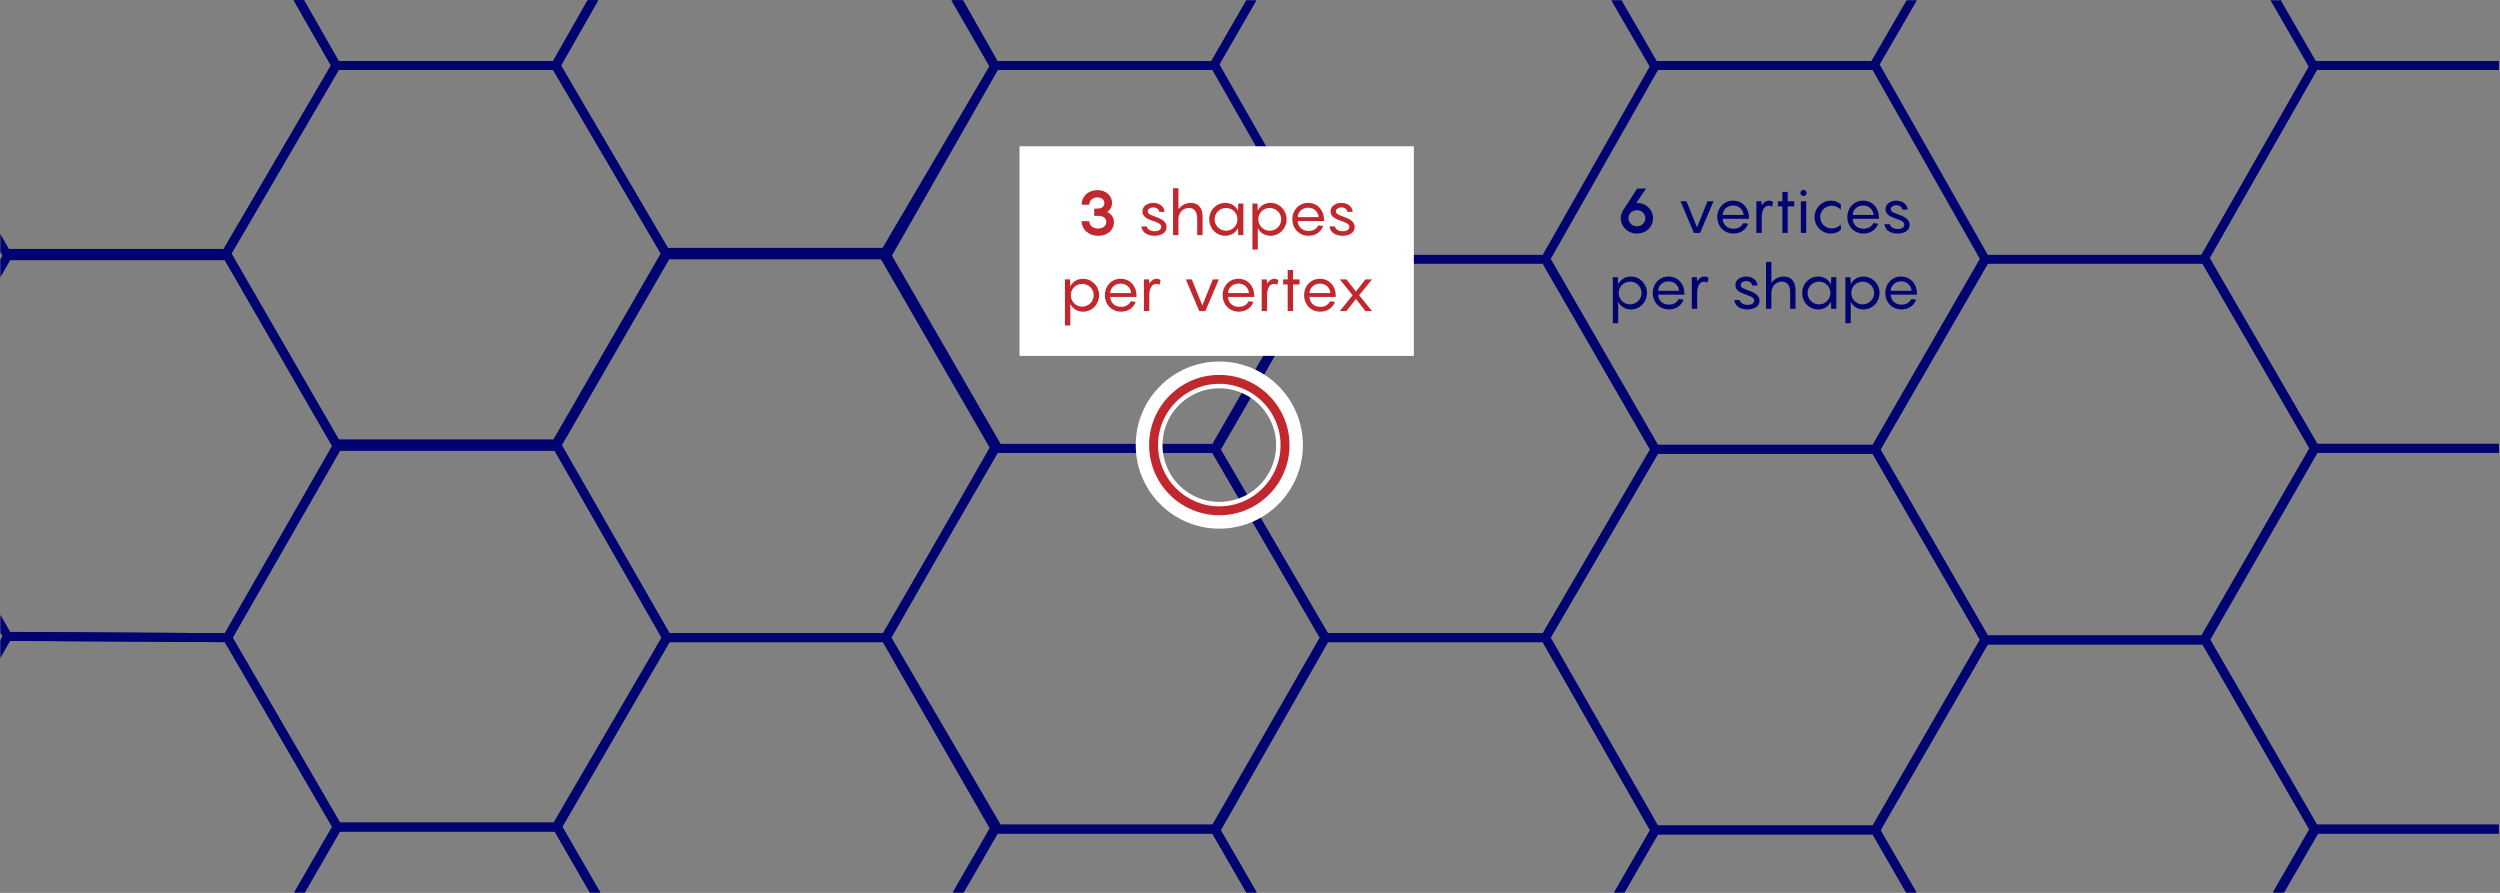 <?xml version="1.0" encoding="utf-8"?>
<!-- Generator: Adobe Illustrator 27.5.0, SVG Export Plug-In . SVG Version: 6.00 Build 0)  -->
<svg version="1.1" xmlns="http://www.w3.org/2000/svg" xmlns:xlink="http://www.w3.org/1999/xlink" x="0px" y="0px" width="560px"
	 height="200px" viewBox="0 0 560 200" style="enable-background:new 0 0 560 200;" xml:space="preserve">
<rect x="0" y="0" width="560" height="200" fill="#808080" stroke="none"/>
<style type="text/css">
	.st0{display:none;}
	.st1{display:inline;}
	.st2{fill:none;stroke:#999999;stroke-width:3;stroke-miterlimit:10;}
	.st3{fill:#999999;}
	.st4{fill:#E6E6E6;}
	.st5{fill:#C1272D;}
	.st6{opacity:0.15;fill:#FFFFFF;}
	.st7{opacity:0.05;}
	.st8{fill:#FFFFFF;}
	.st9{fill:none;stroke:#FF00FF;stroke-width:2;stroke-miterlimit:10;}
	.st10{fill:none;stroke:#B4B5D5;stroke-width:2;stroke-miterlimit:10;}
	.st11{fill:#FF8600;}
	.st12{fill:#000370;}
	.st13{fill:none;stroke:#FF8600;stroke-width:2;stroke-linecap:round;stroke-miterlimit:10;stroke-dasharray:0,6;}
	.st14{fill:none;stroke:#FFFFFF;stroke-width:3;stroke-miterlimit:10;}
	.st15{fill:none;stroke:#EBEBEB;stroke-width:3;stroke-miterlimit:10;}
	.st16{fill:#EBEBEB;}
	.st17{fill:#7A7AB5;}
	.st18{fill:none;stroke:#FFFFFF;stroke-miterlimit:10;}
	.st19{fill:none;stroke:#000370;stroke-miterlimit:10;}
	.st20{clip-path:url(#SVGID_00000040556703700784512060000000650674419346415002_);}
	.st21{fill:none;stroke:#AA9888;stroke-miterlimit:10;}
	.st22{fill:#740600;}
	.st23{fill:none;}
	.st24{clip-path:url(#SVGID_00000097489309952368601680000000705130068130927495_);}
	.st25{fill:#3E4093;}
	.st26{fill:none;stroke:#FF8600;stroke-width:2;stroke-linecap:round;stroke-miterlimit:10;}
	.st27{fill:#B4B5D5;}
	.st28{fill:none;stroke:#B4B5D5;stroke-width:1.3;stroke-miterlimit:10;}
	.st29{clip-path:url(#SVGID_00000044135924277023888990000006676340282002616491_);}
	.st30{fill:none;stroke:#000370;stroke-width:2;stroke-miterlimit:10;}
	.st31{fill:none;stroke:#FFFFFF;stroke-width:6;stroke-miterlimit:10;}
	.st32{clip-path:url(#SVGID_00000017489269698577768970000012335971147138598276_);}
	.st33{fill:#FFFFFF;stroke:#000370;stroke-width:2;stroke-miterlimit:10;}
	.st34{fill:#FFFFFF;stroke:#1696C7;stroke-miterlimit:10;}
	.st35{clip-path:url(#SVGID_00000024697642460691577300000008202969206548159158_);}
	.st36{fill:none;stroke:#FF8600;stroke-width:1.5;stroke-miterlimit:10;}
	.st37{clip-path:url(#SVGID_00000122680307156039126940000001653418908054836611_);}
	.st38{clip-path:url(#SVGID_00000176737068245528332630000006864956337065687983_);}
	.st39{clip-path:url(#SVGID_00000096750437985342999160000004235454320347309454_);}
	.st40{clip-path:url(#SVGID_00000025421229462577053120000010117152365705309591_);}
	.st41{clip-path:url(#SVGID_00000067921846127545275220000010757351609730834069_);}
	.st42{clip-path:url(#SVGID_00000072239949448539628010000002189667637854936454_);}
	.st43{fill:#FFFFFF;stroke:#1696C7;stroke-width:1.5;stroke-miterlimit:10;}
	.st44{clip-path:url(#SVGID_00000133519344311314467450000003878469606965975714_);}
	.st45{fill:none;stroke:#FF8600;stroke-miterlimit:10;}
	.st46{fill:none;stroke:#47ACD3;stroke-width:2;stroke-miterlimit:10;}
	.st47{fill:none;stroke:#1696C7;stroke-width:2;stroke-miterlimit:10;}
	.st48{clip-path:url(#SVGID_00000108306670383610187180000001698645168704968109_);}
	.st49{clip-path:url(#SVGID_00000034783893776331610310000007870849498064417181_);}
	.st50{fill:none;stroke:#FF8600;stroke-width:2;stroke-miterlimit:10;}
	.st51{fill:#F7D426;}
	.st52{fill:none;stroke:#F7D426;stroke-miterlimit:10;}
	.st53{fill:#FF00FF;}
	.st54{display:inline;fill:none;stroke:#FF00FF;stroke-miterlimit:10;}
	.st55{display:inline;fill:none;stroke:#FF00FF;stroke-width:0.25;stroke-miterlimit:10;}
	.st56{display:inline;fill:#FF00FF;}
	.st57{display:inline;fill:none;stroke:#F7D426;stroke-miterlimit:10;}
	.st58{fill:#231F20;}
	.st59{fill:#29ABE2;}
	.st60{fill:none;stroke:#FF00FF;stroke-miterlimit:10;}
	.st61{fill:none;stroke:#29ABE2;stroke-miterlimit:10;}
	.st62{display:inline;fill:#FFFFFF;}
</style>
<g id="Layer_5" class="st0">
</g>
<g id="Back">
</g>
<g id="Graphic">
</g>
<g id="Text">
	<g>
		<path class="st12" d="M370.29,48.884c0,1.835-1.499,3.432-3.6,3.432c-2.144,0-3.643-1.597-3.643-3.432
			c0-0.686,0.211-1.331,0.589-1.877l3.096-4.776h1.989l-2.172,3.222h0.141
			C368.791,45.452,370.29,47.063,370.29,48.884z M368.567,48.884c0-0.938-0.771-1.807-1.877-1.807
			c-1.148,0-1.919,0.868-1.919,1.807c0,0.939,0.771,1.807,1.919,1.807
			C367.797,50.691,368.567,49.823,368.567,48.884z"/>
		<path class="st12" d="M383.828,45.088l-3.012,7.088h-1.373l-3.011-7.088h1.344l2.354,5.841l2.354-5.841
			H383.828z"/>
		<path class="st12" d="M391.766,49.01h-5.884c0.043,1.289,0.995,2.227,2.452,2.227
			c1.162,0,1.862-0.63,2.171-1.261l1.064,0.14c-0.28,0.966-1.373,2.199-3.235,2.199
			c-2.144,0-3.656-1.583-3.656-3.726c0-1.989,1.442-3.642,3.544-3.642
			c2.171,0,3.544,1.751,3.544,3.754V49.01z M385.882,48.141h4.679
			c-0.069-1.106-0.952-2.115-2.339-2.115C386.891,46.026,385.925,46.979,385.882,48.141z"/>
		<path class="st12" d="M397.153,45.256l-0.21,1.051c-0.14-0.098-0.42-0.224-0.756-0.224
			c-1.093,0-1.556,1.232-1.556,2.563v3.53h-1.204v-7.088h1.135l0.056,0.896
			c0.435-0.602,0.98-1.037,1.639-1.037C396.692,44.948,397,45.116,397.153,45.256z"/>
		<path class="st12" d="M401.914,46.222h-1.471v5.953h-1.191v-5.953h-1.008v-1.135h1.008v-2.101h1.191v2.101
			h1.471V46.222z"/>
		<path class="st12" d="M403.298,43.225c0-0.393,0.309-0.687,0.687-0.687c0.393,0,0.687,0.294,0.687,0.687
			c0,0.378-0.294,0.686-0.687,0.686C403.607,43.911,403.298,43.603,403.298,43.225z M404.587,52.176
			h-1.205v-7.088h1.205V52.176z"/>
		<path class="st12" d="M410.315,46.082c-1.358,0-2.591,1.079-2.591,2.535c0,1.485,1.232,2.563,2.591,2.563
			c0.799,0,1.443-0.308,2.031-0.896v1.177c-0.546,0.532-1.303,0.854-2.213,0.854
			c-2.073,0-3.67-1.667-3.67-3.698c0-1.989,1.597-3.67,3.67-3.67
			c0.91,0,1.667,0.322,2.213,0.854v1.163C411.758,46.39,411.113,46.082,410.315,46.082z"/>
		<path class="st12" d="M420.887,49.01h-5.884c0.043,1.289,0.995,2.227,2.452,2.227
			c1.162,0,1.862-0.63,2.171-1.261l1.064,0.14c-0.28,0.966-1.373,2.199-3.235,2.199
			c-2.144,0-3.656-1.583-3.656-3.726c0-1.989,1.442-3.642,3.544-3.642
			c2.171,0,3.544,1.751,3.544,3.754V49.01z M415.003,48.141h4.679
			c-0.069-1.106-0.952-2.115-2.339-2.115C416.012,46.026,415.046,46.979,415.003,48.141z"/>
		<path class="st12" d="M423.319,50.215c0.183,0.644,0.785,1.079,1.779,1.079
			c0.854,0,1.457-0.364,1.457-0.925c0-0.798-0.729-0.966-2.213-1.527
			c-1.037-0.35-1.989-0.882-1.989-2.003c0-1.19,1.177-1.891,2.396-1.891
			c1.498,0,2.493,0.854,2.562,2.003h-1.19c-0.084-0.645-0.7-0.995-1.345-0.995
			c-0.574,0-1.232,0.308-1.232,0.882c0,0.645,0.715,0.827,2.129,1.373
			c1.331,0.49,2.087,1.121,2.087,2.186c0,1.176-1.134,1.919-2.689,1.919
			c-1.624,0-2.787-0.743-2.955-2.101H423.319z"/>
		<path class="st12" d="M361.271,62.088h1.135l0.07,1.611c0.434-1.008,1.513-1.751,2.843-1.751
			c2.031,0,3.601,1.653,3.601,3.67c0,2.045-1.569,3.698-3.601,3.698
			c-1.33,0-2.409-0.743-2.843-1.751v4.833h-1.205V62.088z M365.137,68.181
			c1.457,0,2.577-1.163,2.577-2.563c0-1.373-1.12-2.535-2.577-2.535c-1.443,0-2.55,1.163-2.55,2.535
			C362.587,67.018,363.693,68.181,365.137,68.181z"/>
		<path class="st12" d="M377.305,66.01h-5.884c0.043,1.289,0.995,2.227,2.452,2.227
			c1.162,0,1.862-0.63,2.171-1.261l1.064,0.14c-0.28,0.966-1.373,2.199-3.235,2.199
			c-2.144,0-3.656-1.583-3.656-3.726c0-1.989,1.442-3.642,3.544-3.642
			c2.171,0,3.544,1.751,3.544,3.754V66.01z M371.421,65.141h4.679
			c-0.069-1.106-0.952-2.115-2.339-2.115C372.43,63.026,371.464,63.979,371.421,65.141z"/>
		<path class="st12" d="M382.692,62.256l-0.21,1.051c-0.14-0.098-0.42-0.224-0.756-0.224
			c-1.093,0-1.556,1.232-1.556,2.563v3.53h-1.204v-7.088h1.135l0.056,0.896
			c0.435-0.602,0.98-1.037,1.639-1.037C382.231,61.948,382.539,62.116,382.692,62.256z"/>
		<path class="st12" d="M389.692,67.215c0.182,0.644,0.784,1.079,1.778,1.079
			c0.854,0,1.457-0.364,1.457-0.925c0-0.798-0.729-0.966-2.213-1.527
			c-1.037-0.35-1.989-0.882-1.989-2.003c0-1.19,1.177-1.891,2.396-1.891
			c1.498,0,2.493,0.854,2.562,2.003h-1.19c-0.084-0.645-0.7-0.995-1.345-0.995
			c-0.574,0-1.232,0.308-1.232,0.882c0,0.645,0.715,0.827,2.129,1.373
			c1.331,0.49,2.087,1.121,2.087,2.186c0,1.176-1.134,1.919-2.689,1.919
			c-1.624,0-2.787-0.743-2.955-2.101H389.692z"/>
		<path class="st12" d="M402.196,65.03v4.146h-1.204v-3.642c0-1.779-0.757-2.451-1.85-2.451
			c-1.681,0-2.353,1.471-2.353,2.479v3.614h-1.205V58.67h1.205v4.651
			c0.644-0.771,1.555-1.373,2.773-1.373C401.202,61.948,402.196,63.026,402.196,65.03z"/>
		<path class="st12" d="M407.276,61.948c1.331,0,2.409,0.756,2.857,1.751l0.056-1.611h1.149v7.088h-1.149
			l-0.056-1.611c-0.448,0.995-1.526,1.751-2.857,1.751c-2.031,0-3.586-1.653-3.586-3.698
			C403.691,63.6,405.245,61.948,407.276,61.948z M407.458,68.181c1.457,0,2.55-1.163,2.55-2.563
			c0-1.373-1.093-2.535-2.55-2.535c-1.442,0-2.562,1.163-2.562,2.535
			C404.896,67.018,406.016,68.181,407.458,68.181z"/>
		<path class="st12" d="M413.364,62.088h1.135l0.07,1.611c0.434-1.008,1.513-1.751,2.843-1.751
			c2.031,0,3.601,1.653,3.601,3.67c0,2.045-1.569,3.698-3.601,3.698
			c-1.33,0-2.409-0.743-2.843-1.751v4.833h-1.205V62.088z M417.231,68.181
			c1.457,0,2.577-1.163,2.577-2.563c0-1.373-1.12-2.535-2.577-2.535c-1.443,0-2.55,1.163-2.55,2.535
			C414.681,67.018,415.787,68.181,417.231,68.181z"/>
		<path class="st12" d="M429.399,66.01h-5.884c0.043,1.289,0.995,2.227,2.452,2.227
			c1.162,0,1.862-0.63,2.171-1.261l1.064,0.14c-0.28,0.966-1.373,2.199-3.235,2.199
			c-2.144,0-3.656-1.583-3.656-3.726c0-1.989,1.442-3.642,3.544-3.642
			c2.171,0,3.544,1.751,3.544,3.754V66.01z M423.515,65.141h4.679
			c-0.069-1.106-0.952-2.115-2.339-2.115C424.524,63.026,423.558,63.979,423.515,65.141z"/>
	</g>
	<g>
		<defs>
			
				<rect id="SVGID_00000060708635470143133570000017739093475983208351_" x="0.076" y="0.064" width="559.649" height="199.852"/>
		</defs>
		<clipPath id="SVGID_00000044139522879640270750000010086856185712235679_">
			<use xlink:href="#SVGID_00000060708635470143133570000017739093475983208351_"  style="overflow:visible;"/>
		</clipPath>
		<g style="clip-path:url(#SVGID_00000044139522879640270750000010086856185712235679_);">
			<g>
				<g>
					<g>
						<polygon class="st30" points="124.543,-71.027 75.326,-71.027 50.717,-28.404 75.326,14.676 
							124.543,14.676 149.151,-28.404 						"/>
						<polygon class="st30" points="50.644,-28.485 1.427,-28.485 -23.182,14.139 1.427,56.762 50.644,56.762 
							75.252,14.676 						"/>
						<polygon class="st30" points="124.543,14.676 75.326,14.676 50.717,56.803 75.326,99.427 124.543,99.427 
							149.151,56.803 						"/>
						<g>
							<g>
								<polygon class="st30" points="419.76,-70.394 370.543,-70.394 345.934,-27.771 370.543,14.676 
									419.76,14.676 444.369,-27.771 								"/>
								<polygon class="st30" points="567.384,-70.636 518.167,-70.636 493.559,-28.012 518.167,14.676 
									567.384,14.676 591.993,-28.012 								"/>
								<polygon class="st30" points="271.878,-70.636 222.661,-70.636 198.052,-28.012 222.661,14.676 
									271.878,14.676 296.487,-28.012 								"/>
							</g>
						</g>
						<polygon class="st30" points="198.268,-28.726 149.051,-28.726 124.442,14.676 149.051,56.521 
							198.268,56.521 222.877,14.676 						"/>
						<g>
							<g>
								<polygon class="st30" points="50.915,142.843 1.698,142.568 -22.91,185.192 1.698,227.815 50.915,227.815 
									75.524,185.192 								"/>
								<polygon class="st30" points="50.915,57.289 1.698,57.289 -22.91,99.912 1.698,142.535 
									50.915,142.843 75.524,99.912 								"/>
								<polygon class="st30" points="124.814,185.281 75.597,185.281 50.988,227.904 75.597,270.527 
									124.814,270.527 149.423,227.904 								"/>
								<polygon class="st30" points="124.814,99.998 75.597,99.998 50.988,142.843 75.597,185.245 
									124.814,185.245 149.423,142.843 								"/>
								<polygon class="st30" points="198.54,142.843 149.322,142.843 124.714,184.998 149.322,227.621 
									198.54,227.621 223.148,184.998 								"/>
								<polygon class="st30" points="198.54,57.092 149.322,57.092 124.714,99.716 149.322,142.843 
									198.54,142.843 223.148,99.716 								"/>
								<g>
									<g>
										<polygon class="st30" points="420.031,185.913 370.814,185.913 346.206,228.537 370.814,271.16 
											420.031,271.16 444.64,228.537 										"/>
										<polygon class="st30" points="420.031,100.659 370.814,100.659 346.206,142.843 370.814,185.905 
											420.031,185.905 444.64,143.282 										"/>
										<polygon class="st30" points="420.031,14.676 370.814,14.676 346.206,58.002 370.814,100.626 
											420.031,100.626 444.64,58.002 										"/>
										<polygon class="st30" points="493.93,143.371 444.713,143.371 420.104,185.994 444.713,228.617 
											493.93,228.617 518.539,185.994 										"/>
										<polygon class="st30" points="493.93,58.088 444.713,58.088 420.104,100.712 444.713,143.335 
											493.93,143.335 518.539,100.431 										"/>
										<polygon class="st30" points="346.133,142.843 296.915,142.843 272.307,185.994 296.915,228.617 
											346.133,228.617 370.741,185.994 										"/>
										<polygon class="st30" points="346.133,58.088 296.915,58.088 272.307,100.712 296.915,142.843 
											346.133,142.843 370.741,100.712 										"/>
										<polygon class="st30" points="567.656,185.72 518.439,185.72 493.83,228.343 518.439,270.966 
											567.656,270.966 592.264,228.343 										"/>
										<polygon class="st30" points="567.656,100.431 518.439,100.431 493.83,143.088 518.439,185.712 
											567.656,185.712 592.264,143.088 										"/>
										<polygon class="st30" points="567.656,14.676 518.439,14.676 493.83,57.806 518.439,100.431 
											567.656,100.431 592.264,57.806 										"/>
										<polygon class="st30" points="272.149,185.72 222.932,185.72 198.324,228.343 222.932,270.966 
											272.149,270.966 296.758,228.343 										"/>
										<polygon class="st30" points="272.149,100.465 222.932,100.465 198.324,142.843 222.932,185.712 
											272.149,185.712 296.758,142.843 										"/>
										<polygon class="st30" points="272.149,14.676 222.932,14.676 198.324,57.806 222.932,100.429 
											272.149,100.429 296.758,57.806 										"/>
									</g>
								</g>
							</g>
						</g>
					</g>
				</g>
			</g>
		</g>
	</g>
	<g>
		<g>
			<circle class="st31" cx="273.126" cy="99.699" r="15.722"/>
			<g>
				<g>
					<path class="st5" d="M273.126,85.977c7.567,0,13.722,6.156,13.722,13.722s-6.156,13.722-13.722,13.722
						c-7.566,0-13.722-6.156-13.722-13.722S265.559,85.977,273.126,85.977 M273.126,83.977
						c-8.683,0-15.722,7.039-15.722,15.722c0,8.683,7.039,15.722,15.722,15.722
						c8.683,0,15.722-7.039,15.722-15.722C288.848,91.016,281.809,83.977,273.126,83.977L273.126,83.977z
						"/>
				</g>
			</g>
		</g>
		<rect x="228.37" y="32.765" class="st8" width="88.33" height="46.952"/>
		<g>
			<path class="st5" d="M249.525,49.804c0,1.597-1.303,3.012-3.475,3.012c-2.269,0-3.768-1.471-3.768-3.264
				h1.723c0,1.106,0.953,1.639,1.947,1.639c1.177,0,1.849-0.616,1.849-1.499
				c0-0.981-0.854-1.345-1.975-1.345h-0.729v-1.625h0.729c1.12,0,1.555-0.574,1.555-1.191
				c0-0.77-0.574-1.316-1.568-1.316c-0.995,0-1.808,0.63-1.808,1.639h-1.723
				c0-1.793,1.358-3.264,3.628-3.264c1.891,0,3.193,1.345,3.193,2.844c0,0.882-0.42,1.569-1.05,2.031
				C248.895,47.927,249.525,48.698,249.525,49.804z"/>
			<path class="st5" d="M256.871,50.715c0.183,0.644,0.785,1.079,1.779,1.079
				c0.854,0,1.457-0.364,1.457-0.925c0-0.798-0.729-0.966-2.213-1.527
				c-1.037-0.35-1.989-0.882-1.989-2.003c0-1.19,1.177-1.891,2.396-1.891
				c1.498,0,2.493,0.854,2.562,2.003h-1.19c-0.084-0.645-0.7-0.995-1.345-0.995
				c-0.574,0-1.232,0.308-1.232,0.882c0,0.645,0.715,0.827,2.129,1.373
				c1.331,0.49,2.087,1.121,2.087,2.186c0,1.176-1.134,1.919-2.689,1.919
				c-1.624,0-2.787-0.743-2.955-2.101H256.871z"/>
			<path class="st5" d="M269.377,48.53v4.146h-1.204v-3.642c0-1.779-0.757-2.451-1.85-2.451
				c-1.681,0-2.353,1.471-2.353,2.479v3.614h-1.205V42.17h1.205v4.651
				c0.644-0.771,1.555-1.373,2.773-1.373C268.383,45.448,269.377,46.526,269.377,48.53z"/>
			<path class="st5" d="M274.456,45.448c1.331,0,2.409,0.756,2.857,1.751l0.056-1.611h1.149v7.088h-1.149
				l-0.056-1.611c-0.448,0.995-1.526,1.751-2.857,1.751c-2.031,0-3.586-1.653-3.586-3.698
				C270.87,47.1,272.425,45.448,274.456,45.448z M274.638,51.681c1.457,0,2.55-1.163,2.55-2.563
				c0-1.373-1.093-2.535-2.55-2.535c-1.442,0-2.563,1.163-2.563,2.535
				C272.074,50.518,273.195,51.681,274.638,51.681z"/>
			<path class="st5" d="M280.545,45.588h1.135l0.07,1.611c0.434-1.008,1.513-1.751,2.843-1.751
				c2.031,0,3.601,1.653,3.601,3.67c0,2.045-1.569,3.698-3.601,3.698
				c-1.33,0-2.409-0.743-2.843-1.751v4.833h-1.205V45.588z M284.411,51.681
				c1.457,0,2.577-1.163,2.577-2.563c0-1.373-1.12-2.535-2.577-2.535c-1.443,0-2.55,1.163-2.55,2.535
				C281.861,50.518,282.968,51.681,284.411,51.681z"/>
			<path class="st5" d="M296.579,49.51h-5.884c0.043,1.289,0.995,2.227,2.452,2.227
				c1.162,0,1.862-0.63,2.171-1.261l1.064,0.14c-0.28,0.966-1.373,2.199-3.235,2.199
				c-2.144,0-3.656-1.583-3.656-3.726c0-1.989,1.442-3.642,3.544-3.642
				c2.171,0,3.544,1.751,3.544,3.754V49.51z M290.695,48.641h4.679
				c-0.069-1.106-0.952-2.115-2.339-2.115C291.704,46.526,290.738,47.479,290.695,48.641z"/>
			<path class="st5" d="M299.012,50.715c0.183,0.644,0.785,1.079,1.779,1.079
				c0.854,0,1.457-0.364,1.457-0.925c0-0.798-0.729-0.966-2.213-1.527
				c-1.037-0.35-1.989-0.882-1.989-2.003c0-1.19,1.177-1.891,2.396-1.891
				c1.498,0,2.493,0.854,2.562,2.003h-1.19c-0.084-0.645-0.7-0.995-1.345-0.995
				c-0.574,0-1.232,0.308-1.232,0.882c0,0.645,0.715,0.827,2.129,1.373
				c1.331,0.49,2.087,1.121,2.087,2.186c0,1.176-1.134,1.919-2.689,1.919
				c-1.624,0-2.787-0.743-2.955-2.101H299.012z"/>
			<path class="st5" d="M238.546,62.588h1.135l0.069,1.611c0.435-1.008,1.514-1.751,2.844-1.751
				c2.031,0,3.601,1.653,3.601,3.67c0,2.045-1.569,3.698-3.601,3.698
				c-1.33,0-2.409-0.743-2.844-1.751v4.833h-1.204V62.588z M242.412,68.681
				c1.457,0,2.577-1.163,2.577-2.563c0-1.373-1.12-2.535-2.577-2.535c-1.443,0-2.55,1.163-2.55,2.535
				C239.862,67.518,240.969,68.681,242.412,68.681z"/>
			<path class="st5" d="M254.58,66.51h-5.883c0.042,1.289,0.994,2.227,2.451,2.227
				c1.162,0,1.862-0.63,2.171-1.261l1.064,0.14c-0.28,0.966-1.373,2.199-3.235,2.199
				c-2.144,0-3.656-1.583-3.656-3.726c0-1.989,1.442-3.642,3.544-3.642
				c2.171,0,3.544,1.751,3.544,3.754V66.51z M248.697,65.641h4.678
				c-0.069-1.106-0.952-2.115-2.339-2.115C249.705,63.526,248.739,64.479,248.697,65.641z"/>
			<path class="st5" d="M259.968,62.756l-0.21,1.051c-0.14-0.098-0.42-0.224-0.756-0.224
				c-1.093,0-1.555,1.232-1.555,2.563v3.53h-1.205v-7.088h1.135l0.056,0.896
				c0.435-0.602,0.98-1.037,1.639-1.037C259.506,62.448,259.815,62.616,259.968,62.756z"/>
			<path class="st5" d="M273.018,62.588l-3.012,7.088h-1.373l-3.012-7.088h1.346l2.353,5.841l2.354-5.841
				H273.018z"/>
			<path class="st5" d="M280.955,66.51h-5.883c0.042,1.289,0.994,2.227,2.451,2.227
				c1.162,0,1.862-0.63,2.171-1.261l1.064,0.14c-0.28,0.966-1.373,2.199-3.235,2.199
				c-2.144,0-3.656-1.583-3.656-3.726c0-1.989,1.442-3.642,3.544-3.642
				c2.171,0,3.544,1.751,3.544,3.754V66.51z M275.072,65.641h4.678
				c-0.069-1.106-0.952-2.115-2.339-2.115C276.08,63.526,275.114,64.479,275.072,65.641z"/>
			<path class="st5" d="M286.343,62.756l-0.21,1.051c-0.14-0.098-0.42-0.224-0.756-0.224
				c-1.093,0-1.555,1.232-1.555,2.563v3.53h-1.205v-7.088h1.135l0.056,0.896
				c0.435-0.602,0.98-1.037,1.639-1.037C285.881,62.448,286.19,62.616,286.343,62.756z"/>
			<path class="st5" d="M291.103,63.722h-1.471v5.953h-1.191v-5.953h-1.008v-1.135h1.008v-2.101h1.191v2.101
				h1.471V63.722z"/>
			<path class="st5" d="M299.211,66.51h-5.883c0.042,1.289,0.994,2.227,2.451,2.227
				c1.162,0,1.862-0.63,2.171-1.261l1.064,0.14c-0.28,0.966-1.373,2.199-3.235,2.199
				c-2.144,0-3.656-1.583-3.656-3.726c0-1.989,1.442-3.642,3.544-3.642
				c2.171,0,3.544,1.751,3.544,3.754V66.51z M293.328,65.641h4.678
				c-0.069-1.106-0.952-2.115-2.339-2.115C294.336,63.526,293.37,64.479,293.328,65.641z"/>
			<path class="st5" d="M302.988,66.132l-2.871-3.544h1.484l2.129,2.717l2.115-2.717h1.485l-2.872,3.544
				l2.872,3.544h-1.485l-2.115-2.717l-2.129,2.717h-1.484L302.988,66.132z"/>
		</g>
	</g>
</g>
<g id="Annotations" class="st0">
	<g class="st1">
		<g>
			<path class="st51" d="M-1.016,15.087c1.805,0,3.268,1.026,3.875,2.375l0.076-2.185H4.492v9.613H2.935
				L2.859,22.705c-0.607,1.349-2.07,2.375-3.875,2.375c-2.755,0-4.863-2.242-4.863-5.015
				C-5.88,17.328-3.771,15.087-1.016,15.087z M-0.77,23.541c1.977,0,3.458-1.577,3.458-3.477
				c0-1.862-1.481-3.438-3.458-3.438c-1.956,0-3.477,1.577-3.477,3.438
				C-4.247,21.964-2.726,23.541-0.77,23.541z"/>
			<path class="st51" d="M11.79,16.626c-1.844,0-3.516,1.463-3.516,3.438c0,2.014,1.672,3.477,3.516,3.477
				c1.082,0,1.956-0.418,2.754-1.216v1.596c-0.74,0.722-1.767,1.159-3.002,1.159
				c-2.811,0-4.977-2.261-4.977-5.015c0-2.698,2.166-4.978,4.977-4.978
				c1.235,0,2.262,0.437,3.002,1.159v1.577C13.746,17.044,12.872,16.626,11.79,16.626z"/>
			<path class="st51" d="M26.134,20.596h-7.979c0.057,1.748,1.349,3.021,3.324,3.021
				c1.576,0,2.527-0.855,2.945-1.709l1.443,0.19c-0.381,1.311-1.861,2.982-4.389,2.982
				c-2.906,0-4.958-2.146-4.958-5.053c0-2.698,1.956-4.939,4.806-4.939
				c2.945,0,4.807,2.375,4.807,5.091V20.596z M18.155,19.418h6.345
				c-0.095-1.501-1.292-2.869-3.173-2.869C19.523,16.55,18.212,17.842,18.155,19.418z"/>
			<path class="st51" d="M39.624,15.087c1.805,0,3.268,1.026,3.875,2.375l0.076-2.185h1.559v9.613H43.575
				l-0.076-2.185c-0.607,1.349-2.07,2.375-3.875,2.375c-2.754,0-4.863-2.242-4.863-5.015
				C34.761,17.328,36.87,15.087,39.624,15.087z M39.871,23.541c1.976,0,3.458-1.577,3.458-3.477
				c0-1.862-1.482-3.438-3.458-3.438c-1.956,0-3.476,1.577-3.476,3.438
				C36.396,21.964,37.915,23.541,39.871,23.541z"/>
			<path class="st51" d="M53.4,25.079c-1.805,0-3.287-1.026-3.875-2.375l-0.076,2.185h-1.559V10.641h1.635
				v6.82c0.588-1.349,2.07-2.375,3.875-2.375c2.755,0,4.863,2.242,4.863,4.978
				C58.263,22.838,56.154,25.079,53.4,25.079z M53.134,16.626c-1.957,0-3.439,1.577-3.439,3.438
				c0,1.899,1.482,3.477,3.439,3.477c1.976,0,3.495-1.577,3.495-3.477
				C56.629,18.202,55.109,16.626,53.134,16.626z"/>
			<path class="st51" d="M60.031,20.064c0-2.736,2.204-4.978,5.11-4.978c2.926,0,5.091,2.242,5.091,4.978
				c0,2.773-2.165,5.015-5.091,5.015C62.235,25.079,60.031,22.838,60.031,20.064z M68.599,20.064
				c0-1.862-1.481-3.438-3.457-3.438c-1.957,0-3.477,1.577-3.477,3.438
				c0,1.899,1.52,3.477,3.477,3.477C67.117,23.541,68.599,21.964,68.599,20.064z"/>
			<path class="st51" d="M81.234,15.277l-4.084,9.613h-1.862l-4.085-9.613h1.824l3.191,7.922l3.191-7.922
				H81.234z"/>
			<path class="st51" d="M92.007,20.596h-7.979c0.057,1.748,1.348,3.021,3.324,3.021
				c1.576,0,2.526-0.855,2.944-1.709l1.443,0.19c-0.38,1.311-1.861,2.982-4.388,2.982
				c-2.907,0-4.959-2.146-4.959-5.053c0-2.698,1.957-4.939,4.807-4.939
				c2.944,0,4.807,2.375,4.807,5.091V20.596z M84.028,19.418h6.344
				c-0.094-1.501-1.291-2.869-3.172-2.869C85.396,16.55,84.085,17.842,84.028,19.418z"/>
			<path class="st51" d="M105.497,15.087c1.805,0,3.268,1.026,3.875,2.375l0.076-2.185h1.559v9.613h-1.559
				l-0.076-2.185c-0.607,1.349-2.07,2.375-3.875,2.375c-2.754,0-4.863-2.242-4.863-5.015
				C100.634,17.328,102.743,15.087,105.497,15.087z M105.744,23.541c1.976,0,3.458-1.577,3.458-3.477
				c0-1.862-1.482-3.438-3.458-3.438c-1.956,0-3.476,1.577-3.476,3.438
				C102.269,21.964,103.788,23.541,105.744,23.541z"/>
			<path class="st51" d="M122.73,19.266v5.623h-1.633v-4.939c0-2.413-1.026-3.324-2.508-3.324
				c-2.279,0-3.191,1.995-3.191,3.362v4.901h-1.634v-9.613h1.538l0.076,1.672
				c0.874-1.026,2.128-1.862,3.781-1.862C121.382,15.087,122.73,16.55,122.73,19.266z"/>
			<path class="st51" d="M129.628,15.087c1.805,0,3.268,1.026,3.875,2.375v-6.82h1.634v14.248h-1.558
				l-0.076-2.185c-0.607,1.349-2.07,2.375-3.875,2.375c-2.755,0-4.863-2.242-4.863-5.015
				C124.765,17.328,126.873,15.087,129.628,15.087z M129.874,23.541c1.977,0,3.458-1.577,3.458-3.477
				c0-1.862-1.481-3.438-3.458-3.438c-1.956,0-3.477,1.577-3.477,3.438
				C126.398,21.964,127.918,23.541,129.874,23.541z"/>
			<path class="st51" d="M148.628,15.087c1.805,0,3.268,1.026,3.875,2.375l0.076-2.185h1.559v9.613h-1.559
				l-0.076-2.185c-0.607,1.349-2.07,2.375-3.875,2.375c-2.754,0-4.863-2.242-4.863-5.015
				C143.765,17.328,145.874,15.087,148.628,15.087z M148.875,23.541c1.976,0,3.458-1.577,3.458-3.477
				c0-1.862-1.482-3.438-3.458-3.438c-1.956,0-3.476,1.577-3.476,3.438
				C145.4,21.964,146.919,23.541,148.875,23.541z"/>
			<path class="st51" d="M158.965,14.384v0.893h2.355v1.539h-2.355v8.074h-1.614v-8.074h-0.951v-1.539h0.951
				v-1.121c0-2.185,1.178-2.944,2.412-2.944c0.76,0,1.387,0.323,1.652,0.532v1.406
				c-0.152-0.114-0.664-0.399-1.14-0.399C159.269,12.75,158.965,13.396,158.965,14.384z"/>
			<path class="st51" d="M167.857,16.816h-1.994v8.074h-1.615v-8.074h-1.367v-1.539h1.367v-2.849h1.615
				v2.849h1.994V16.816z"/>
			<path class="st51" d="M178.858,20.596h-7.979c0.058,1.748,1.35,3.021,3.325,3.021
				c1.577,0,2.526-0.855,2.944-1.709l1.443,0.19c-0.379,1.311-1.861,2.982-4.388,2.982
				c-2.907,0-4.958-2.146-4.958-5.053c0-2.698,1.957-4.939,4.807-4.939
				c2.943,0,4.806,2.375,4.806,5.091V20.596z M170.878,19.418h6.346
				c-0.095-1.501-1.291-2.869-3.172-2.869C172.247,16.55,170.936,17.842,170.878,19.418z"/>
			<path class="st51" d="M186.173,15.505l-0.285,1.425c-0.189-0.133-0.57-0.304-1.025-0.304
				c-1.482,0-2.109,1.672-2.109,3.477v4.787h-1.633v-9.613h1.538l0.076,1.216
				c0.589-0.817,1.329-1.406,2.223-1.406C185.546,15.087,185.964,15.315,186.173,15.505z"/>
			<path class="st51" d="M-7.608,41.277h1.538l0.095,2.185c0.59-1.368,2.052-2.375,3.856-2.375
				c2.755,0,4.882,2.242,4.882,4.978c0,2.773-2.127,5.015-4.882,5.015
				c-1.805,0-3.267-1.007-3.856-2.375v6.554h-1.633V41.277z M-2.366,49.541
				c1.977,0,3.496-1.577,3.496-3.477c0-1.862-1.52-3.438-3.496-3.438
				c-1.957,0-3.457,1.577-3.457,3.438C-5.823,47.964-4.323,49.541-2.366,49.541z"/>
			<path class="st51" d="M9.396,41.087c1.805,0,3.268,1.026,3.875,2.375l0.076-2.185h1.559v9.613h-1.559
				l-0.076-2.185c-0.607,1.349-2.07,2.375-3.875,2.375c-2.754,0-4.863-2.242-4.863-5.015
				C4.532,43.328,6.642,41.087,9.396,41.087z M9.643,49.541c1.976,0,3.458-1.577,3.458-3.477
				c0-1.862-1.482-3.438-3.458-3.438c-1.956,0-3.476,1.577-3.476,3.438
				C6.167,47.964,7.687,49.541,9.643,49.541z"/>
			<path class="st51" d="M22.715,41.505l-0.285,1.425c-0.19-0.133-0.569-0.304-1.026-0.304
				c-1.481,0-2.107,1.672-2.107,3.477v4.787h-1.635v-9.613h1.539l0.076,1.216
				c0.589-0.817,1.33-1.406,2.223-1.406C22.088,41.087,22.506,41.315,22.715,41.505z"/>
			<path class="st51" d="M28.585,41.087c1.805,0,3.268,1.026,3.875,2.375l0.076-2.185h1.559v9.613h-1.559
				l-0.076-2.185c-0.607,1.349-2.07,2.375-3.875,2.375c-2.754,0-4.863-2.242-4.863-5.015
				C23.722,43.328,25.831,41.087,28.585,41.087z M28.832,49.541c1.976,0,3.458-1.577,3.458-3.477
				c0-1.862-1.482-3.438-3.458-3.438c-1.956,0-3.476,1.577-3.476,3.438
				C25.357,47.964,26.876,49.541,28.832,49.541z"/>
			<path class="st51" d="M41.335,42.816h-1.995v8.074h-1.614v-8.074h-1.369v-1.539h1.369v-2.849h1.614
				v2.849h1.995V42.816z"/>
			<path class="st51" d="M43.217,38.75c0-0.532,0.418-0.931,0.931-0.931c0.532,0,0.932,0.399,0.932,0.931
				c0,0.513-0.399,0.931-0.932,0.931C43.635,39.681,43.217,39.263,43.217,38.75z M44.965,50.889h-1.634
				v-9.613h1.634V50.889z"/>
			<path class="st51" d="M47.511,46.064c0-2.736,2.203-4.978,5.109-4.978c2.926,0,5.092,2.242,5.092,4.978
				c0,2.773-2.166,5.015-5.092,5.015C49.714,51.079,47.511,48.838,47.511,46.064z M56.078,46.064
				c0-1.862-1.481-3.438-3.458-3.438c-1.956,0-3.477,1.577-3.477,3.438
				c0,1.899,1.521,3.477,3.477,3.477C54.597,49.541,56.078,47.964,56.078,46.064z"/>
			<path class="st51" d="M68.941,45.266v5.623h-1.634v-4.939c0-2.413-1.026-3.324-2.507-3.324
				c-2.28,0-3.191,1.995-3.191,3.362v4.901h-1.635v-9.613h1.539l0.076,1.672
				c0.873-1.026,2.127-1.862,3.78-1.862C67.592,41.087,68.941,42.55,68.941,45.266z"/>
			<path class="st51" d="M79.089,50.889h-1.635V36.641h1.635V50.889z"/>
			<path class="st51" d="M81.559,38.75c0-0.532,0.418-0.931,0.931-0.931c0.532,0,0.932,0.399,0.932,0.931
				c0,0.513-0.399,0.931-0.932,0.931C81.977,39.681,81.559,39.263,81.559,38.75z M83.307,50.889h-1.634
				v-9.613h1.634V50.889z"/>
			<path class="st51" d="M95.181,45.266v5.623h-1.635v-4.939c0-2.413-1.025-3.324-2.507-3.324
				c-2.28,0-3.192,1.995-3.192,3.362v4.901h-1.633v-9.613h1.539l0.076,1.672
				c0.873-1.026,2.127-1.862,3.779-1.862C93.831,41.087,95.181,42.55,95.181,45.266z"/>
			<path class="st51" d="M106.827,46.596h-7.979c0.057,1.748,1.349,3.021,3.324,3.021
				c1.576,0,2.527-0.855,2.945-1.709l1.443,0.19c-0.381,1.311-1.861,2.982-4.389,2.982
				c-2.906,0-4.958-2.146-4.958-5.053c0-2.698,1.956-4.939,4.806-4.939
				c2.945,0,4.807,2.375,4.807,5.091V46.596z M98.849,45.418h6.345
				c-0.095-1.501-1.292-2.869-3.173-2.869C100.216,42.55,98.905,43.842,98.849,45.418z"/>
			<path class="st51" d="M110.134,48.23c0.248,0.874,1.064,1.463,2.414,1.463
				c1.158,0,1.975-0.494,1.975-1.254c0-1.083-0.987-1.311-3.001-2.071
				c-1.405-0.475-2.698-1.197-2.698-2.716c0-1.615,1.596-2.565,3.249-2.565
				c2.032,0,3.382,1.159,3.477,2.717h-1.614c-0.115-0.874-0.951-1.349-1.824-1.349
				c-0.779,0-1.672,0.418-1.672,1.197c0,0.874,0.969,1.121,2.888,1.862
				c1.805,0.665,2.831,1.52,2.831,2.963c0,1.596-1.539,2.603-3.648,2.603
				c-2.203,0-3.78-1.007-4.008-2.85H110.134z"/>
			<path class="st51" d="M119.197,42.816c0-0.532,0.418-0.931,0.931-0.931c0.532,0,0.932,0.399,0.932,0.931
				c0,0.513-0.399,0.931-0.932,0.931C119.615,43.746,119.197,43.328,119.197,42.816z M119.197,50.149
				c0-0.532,0.418-0.931,0.931-0.931c0.532,0,0.932,0.399,0.932,0.931
				c0,0.513-0.399,0.931-0.932,0.931C119.615,51.079,119.197,50.661,119.197,50.149z"/>
			<path class="st51" d="M139.355,46.919c0,2.204-1.862,4.16-4.845,4.16c-3.135,0-5.205-1.995-5.205-4.426
				h2.868c0,1.273,1.141,1.709,2.186,1.709c1.329,0,2.107-0.608,2.107-1.633
				c0-1.026-0.873-1.463-2.279-1.463h-0.969v-2.698h0.969c1.368,0,1.71-0.76,1.71-1.273
				c0-0.817-0.608-1.387-1.729-1.387c-1.045,0-1.995,0.608-1.995,1.729h-2.868
				c0-2.432,1.88-4.426,5.015-4.426c2.604,0,4.465,1.88,4.465,3.913
				c0,1.14-0.532,2.033-1.311,2.679C138.556,44.469,139.355,45.494,139.355,46.919z"/>
			<path class="st51" d="M150.659,46.653c0,2.413-1.9,4.407-4.844,4.407c-2.965,0-4.863-1.995-4.863-4.407
				c0-1.444,0.76-2.583,1.785-3.344c-0.607-0.627-1.025-1.425-1.025-2.279
				c0-1.995,1.729-3.8,4.104-3.8c2.355,0,4.084,1.805,4.084,3.8c0,0.854-0.418,1.652-1.026,2.279
				C149.9,44.07,150.659,45.209,150.659,46.653z M147.79,46.653c0-0.95-0.836-1.71-1.975-1.71
				c-1.16,0-1.996,0.76-1.996,1.71s0.836,1.709,1.996,1.709
				C146.954,48.363,147.79,47.603,147.79,46.653z M144.58,41.03c0,0.684,0.608,1.083,1.235,1.083
				c0.607,0,1.215-0.399,1.215-1.083c0-0.703-0.607-1.102-1.215-1.102
				C145.189,39.928,144.58,40.327,144.58,41.03z"/>
			<path class="st51" d="M158.793,41.277h2.697l0.171,1.482c0.456-0.912,1.596-1.672,3.135-1.672
				c2.754,0,4.692,2.242,4.692,4.997c0,2.754-1.938,4.996-4.692,4.996
				c-1.539,0-2.679-0.76-3.135-1.672v5.851h-2.868V41.277z M164.282,48.363
				c1.406,0,2.338-1.044,2.338-2.279s-0.932-2.299-2.338-2.299c-1.387,0-2.279,1.064-2.279,2.299
				S162.896,48.363,164.282,48.363z"/>
			<path class="st51" d="M177.317,43.974h-2.261v6.915h-2.869v-6.915h-1.596v-2.698h1.596v-2.849h2.869v2.849
				h2.261V43.974z"/>
			<path class="st51" d="M179.217,50.149c0-0.532,0.418-0.931,0.931-0.931c0.532,0,0.932,0.399,0.932,0.931
				c0,0.513-0.399,0.931-0.932,0.931C179.635,51.079,179.217,50.661,179.217,50.149z"/>
		</g>
	</g>
	<g class="st1">
		<g>
			<path class="st51" d="M-2.497,161.988c0-2.736,2.203-4.978,5.109-4.978c2.926,0,5.092,2.242,5.092,4.978
				c0,2.773-2.166,5.015-5.092,5.015C-0.294,167.003-2.497,164.761-2.497,161.988z M6.069,161.988
				c0-1.862-1.48-3.438-3.457-3.438c-1.957,0-3.477,1.577-3.477,3.438
				c0,1.899,1.52,3.477,3.477,3.477C4.589,165.464,6.069,163.887,6.069,161.988z"/>
			<path class="st51" d="M24.252,157.2l-3.477,9.613h-1.71l-2.603-7.219l-2.622,7.219H12.15
				l-3.476-9.613h1.729l2.602,7.618l2.584-7.618h1.729l2.604,7.618l2.602-7.618H24.252z"/>
			<path class="st51" d="M27.218,164.153c0.246,0.874,1.063,1.463,2.412,1.463
				c1.159,0,1.977-0.494,1.977-1.254c0-1.083-0.988-1.311-3.002-2.071
				c-1.406-0.475-2.697-1.197-2.697-2.716c0-1.615,1.596-2.565,3.248-2.565
				c2.033,0,3.381,1.159,3.477,2.717h-1.615c-0.113-0.874-0.949-1.349-1.823-1.349
				c-0.778,0-1.672,0.418-1.672,1.197c0,0.874,0.969,1.121,2.888,1.862
				c1.805,0.665,2.83,1.52,2.83,2.963c0,1.596-1.539,2.603-3.646,2.603
				c-2.204,0-3.781-1.007-4.009-2.85H27.218z"/>
			<path class="st51" d="M36.28,158.739c0-0.532,0.418-0.931,0.932-0.931c0.531,0,0.93,0.399,0.93,0.931
				c0,0.513-0.398,0.931-0.93,0.931C36.698,159.67,36.28,159.252,36.28,158.739z M36.28,166.072
				c0-0.532,0.418-0.931,0.932-0.931c0.531,0,0.93,0.399,0.93,0.931
				c0,0.513-0.398,0.931-0.93,0.931C36.698,167.003,36.28,166.585,36.28,166.072z"/>
			<path class="st51" d="M53.911,165.274v1.539H46.009v-1.539h3.135v-9.936l-2.604,0.646v-1.633l4.236-1.026
				v11.949H53.911z"/>
			<path class="st51" d="M55.813,166.072c0-0.532,0.418-0.931,0.931-0.931c0.532,0,0.932,0.399,0.932,0.931
				c0,0.513-0.399,0.931-0.932,0.931C56.231,167.003,55.813,166.585,55.813,166.072z"/>
			<path class="st51" d="M70.251,163.013c0,2.127-1.672,3.989-4.578,3.989
				c-2.982,0-4.959-1.995-4.959-4.426h1.635c0,1.786,1.462,2.888,3.248,2.888
				c1.918,0,3.039-1.121,3.039-2.546c0-1.709-1.539-2.298-3.211-2.298h-1.045v-1.558h1.045
				c1.691,0,2.641-0.817,2.641-2.089c0-1.33-1.025-2.299-2.659-2.299
				c-1.786,0-3.058,1.197-3.058,2.888h-1.635c0-2.432,1.786-4.426,4.769-4.426
				c2.526,0,4.198,1.729,4.198,3.761c0,1.33-0.664,2.299-1.634,2.888
				C69.282,160.354,70.251,161.399,70.251,163.013z"/>
			<path class="st51" d="M78.878,157.2h1.539l0.096,2.185c0.588-1.368,2.051-2.375,3.855-2.375
				c2.755,0,4.883,2.242,4.883,4.978c0,2.773-2.128,5.015-4.883,5.015
				c-1.805,0-3.268-1.007-3.855-2.375v6.554h-1.635V157.2z M84.122,165.464
				c1.975,0,3.494-1.577,3.494-3.477c0-1.862-1.52-3.438-3.494-3.438
				c-1.957,0-3.458,1.577-3.458,3.438C80.664,163.887,82.165,165.464,84.122,165.464z"/>
			<path class="st51" d="M95.921,158.739h-1.994v8.074h-1.615v-8.074h-1.368v-1.539h1.368v-2.849h1.615
				v2.849h1.994V158.739z"/>
			<path class="st51" d="M108.575,158.739h-1.994v8.074h-1.615v-8.074h-1.368v-1.539h1.368v-2.849h1.615
				v2.849h1.994V158.739z"/>
			<path class="st51" d="M119.708,161.19v5.623h-1.633v-4.939c0-2.413-1.026-3.324-2.508-3.324
				c-2.279,0-3.191,1.995-3.191,3.362v4.901h-1.634v-14.248h1.634v6.307
				c0.873-1.045,2.108-1.862,3.762-1.862C118.36,157.01,119.708,158.473,119.708,161.19z"/>
			<path class="st51" d="M122.18,154.674c0-0.532,0.418-0.931,0.931-0.931
				c0.532,0,0.932,0.399,0.932,0.931c0,0.513-0.399,0.931-0.932,0.931
				C122.598,155.604,122.18,155.186,122.18,154.674z M123.928,166.813h-1.634v-9.613h1.634V166.813z"/>
			<path class="st51" d="M131.698,158.549c-1.844,0-3.516,1.463-3.516,3.438
				c0,2.014,1.672,3.477,3.516,3.477c1.082,0,1.956-0.418,2.754-1.216v1.596
				c-0.74,0.722-1.767,1.159-3.002,1.159c-2.811,0-4.977-2.261-4.977-5.015
				c0-2.698,2.166-4.978,4.977-4.978c1.235,0,2.262,0.437,3.002,1.159v1.577
				C133.654,158.967,132.78,158.549,131.698,158.549z"/>
			<path class="st51" d="M141.484,161.38l4.407,5.433h-2.032l-3.533-4.332l-1.596,1.501v2.831h-1.635v-14.248
				h1.635v9.252l4.881-4.617h2.28L141.484,161.38z"/>
		</g>
	</g>
</g>
</svg>

